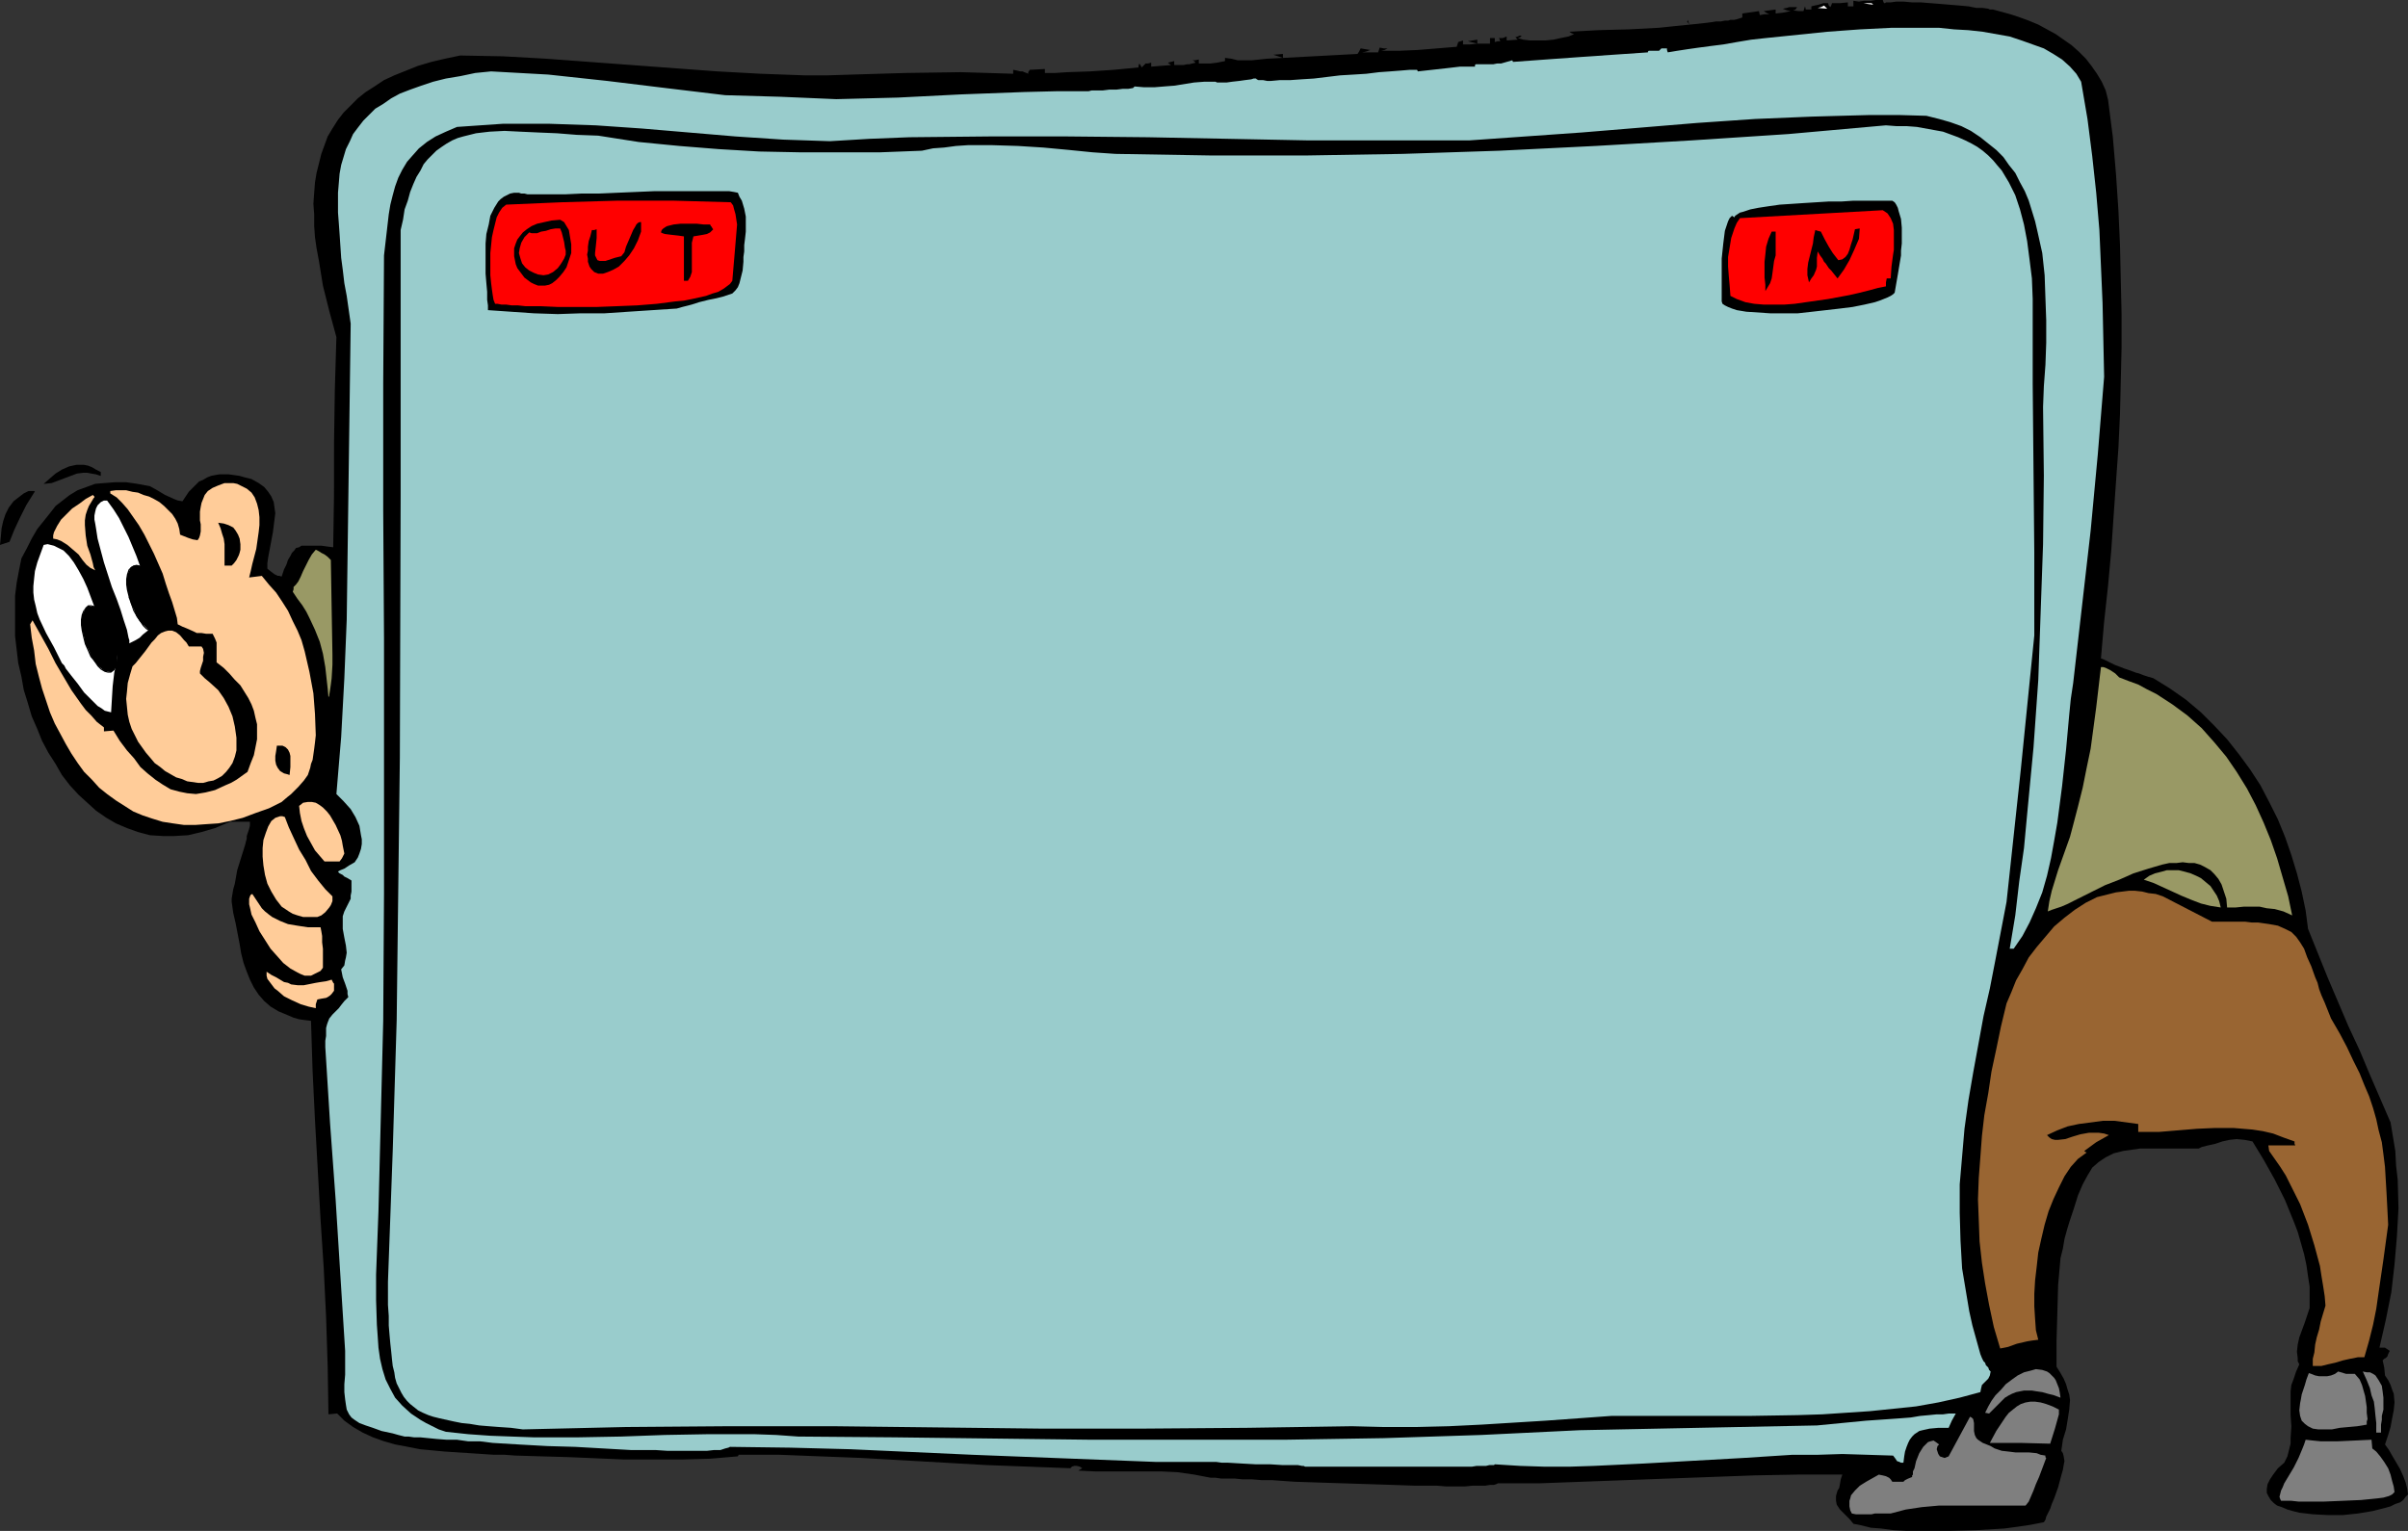 <?xml version="1.0" encoding="UTF-8" standalone="no"?>
<svg
   version="1.0"
   width="129.766mm"
   height="82.528mm"
   id="svg42"
   sodipodi:docname="In &amp; Out.wmf"
   xmlns:inkscape="http://www.inkscape.org/namespaces/inkscape"
   xmlns:sodipodi="http://sodipodi.sourceforge.net/DTD/sodipodi-0.dtd"
   xmlns="http://www.w3.org/2000/svg"
   xmlns:svg="http://www.w3.org/2000/svg">
  <rect width="100%" height="100%" fill="#333333" stroke="none"/>
  <sodipodi:namedview
     id="namedview42"
     pagecolor="#ffffff"
     bordercolor="#000000"
     borderopacity="0.25"
     inkscape:showpageshadow="2"
     inkscape:pageopacity="0.0"
     inkscape:pagecheckerboard="0"
     inkscape:deskcolor="#d1d1d1"
     inkscape:document-units="mm" />
  <defs
     id="defs1">
    <pattern
       id="WMFhbasepattern"
       patternUnits="userSpaceOnUse"
       width="6"
       height="6"
       x="0"
       y="0" />
  </defs>
  <path
     style="fill:#000000;fill-opacity:1;fill-rule:evenodd;stroke:none"
     d="m 490.455,304.483 -0.485,0.485 -0.485,0.646 -0.646,0.485 -0.97,0.323 -0.97,0.485 -1.131,0.323 -1.293,0.323 -1.293,0.323 -2.909,0.485 -3.07,0.323 h -3.07 l -3.07,-0.162 -2.747,-0.323 -1.293,-0.323 -1.131,-0.323 -1.131,-0.485 -0.97,-0.323 -0.646,-0.485 -0.646,-0.646 -0.485,-0.808 -0.323,-0.646 v -0.808 l 0.162,-0.97 0.485,-0.97 0.646,-0.97 0.97,-1.293 1.293,-1.131 0.646,-1.293 0.323,-1.293 0.323,-1.293 v -1.131 l 0.162,-2.424 -0.162,-2.263 v -2.263 -1.293 -1.293 l 0.162,-1.293 0.485,-1.293 0.485,-1.455 0.646,-1.455 -0.323,-0.646 v -0.646 l -0.162,-1.293 0.162,-1.455 0.323,-1.455 1.131,-3.071 0.485,-1.455 0.485,-1.455 v -2.263 -2.101 l -0.323,-2.101 -0.323,-2.263 -0.485,-2.263 -0.646,-2.263 -0.646,-2.263 -0.808,-2.101 -1.778,-4.364 -2.101,-4.202 -2.262,-4.04 -2.262,-3.717 -1.616,-0.323 -1.616,-0.162 -1.454,0.162 -1.454,0.323 -1.454,0.485 -1.454,0.323 -1.293,0.323 -0.646,0.323 h -0.646 -1.939 -1.778 -4.848 -1.454 -1.293 l -1.131,0.162 -1.131,0.162 -1.131,0.162 -1.939,0.485 -1.616,0.808 -1.454,0.97 -1.293,1.131 -0.97,1.616 -0.97,1.778 -0.485,1.131 -0.485,1.131 -0.808,2.586 -0.485,1.455 -0.485,1.455 -0.485,1.616 -0.485,1.778 -0.323,1.939 -0.485,1.939 -0.485,5.495 -0.162,5.818 -0.162,5.495 v 2.747 2.586 l 0.808,1.293 0.646,1.131 0.485,1.131 0.323,1.131 0.323,0.97 0.162,1.131 -0.162,1.939 -0.323,2.101 -0.323,1.939 -0.646,2.101 -0.323,2.263 0.323,0.485 0.162,0.646 0.162,0.97 -0.162,0.808 -0.162,0.97 -0.323,1.131 -0.646,2.424 -0.808,2.263 -0.485,1.131 -0.323,0.97 -0.485,0.97 -0.323,0.646 -0.162,0.646 -0.323,0.485 -1.616,0.323 -1.778,0.323 -2.262,0.323 -2.424,0.323 -2.747,0.162 -2.747,0.162 -5.818,0.162 h -5.818 -2.747 l -2.747,-0.162 -2.424,-0.323 -2.101,-0.162 -1.939,-0.485 -0.808,-0.162 -0.808,-0.162 -0.808,-0.97 -0.808,-0.808 -0.646,-0.646 -0.485,-0.485 -0.323,-0.485 -0.323,-0.485 -0.162,-0.808 v -0.485 -0.485 l 0.323,-1.131 0.323,-0.485 0.162,-0.808 0.162,-0.97 0.323,-0.97 h -8.888 l -8.888,0.162 -17.614,0.646 -17.453,0.646 -8.726,0.323 h -8.565 l -0.323,0.162 -0.485,0.162 h -0.808 l -0.97,0.162 h -1.131 -1.454 l -1.616,0.162 h -3.717 l -1.939,-0.162 h -2.101 -2.424 l -4.686,-0.162 -5.01,-0.162 -10.019,-0.323 -4.848,-0.162 -4.525,-0.323 h -2.101 l -1.939,-0.162 h -1.939 l -1.616,-0.162 h -1.454 -1.293 l -1.131,-0.162 h -0.97 l -3.394,-0.646 -3.394,-0.485 -3.394,-0.162 h -3.555 -3.394 -3.232 -3.232 l -3.394,-0.162 0.808,-0.485 -0.485,-0.323 -0.646,-0.162 h -0.485 l -0.485,0.162 -0.323,0.323 -8.565,-0.323 -8.565,-0.323 -16.968,-0.97 -8.565,-0.485 -8.403,-0.323 -8.242,-0.323 h -8.242 l -0.162,0.323 -5.656,0.485 -5.818,0.162 h -5.818 -5.818 l -11.312,-0.485 -5.656,-0.162 -5.333,-0.162 -2.101,-0.162 h -2.262 l -4.848,-0.323 -5.01,-0.323 -5.171,-0.485 -2.424,-0.485 -2.586,-0.485 -2.262,-0.646 -2.262,-0.808 -2.101,-0.97 -1.939,-1.131 -1.778,-1.293 -1.454,-1.455 -1.778,0.162 -0.162,-9.859 -0.323,-10.02 -0.485,-10.02 -0.646,-9.859 -1.131,-20.202 -0.485,-10.02 -0.323,-10.182 -1.293,-0.162 -1.131,-0.162 -1.131,-0.323 -1.131,-0.485 -1.939,-0.808 -1.616,-0.97 -1.293,-1.131 -1.131,-1.293 -0.97,-1.455 -0.808,-1.616 -0.646,-1.616 -0.646,-1.778 -0.485,-1.939 -0.323,-1.939 -0.808,-4.202 -0.485,-2.101 -0.162,-1.131 -0.162,-1.131 v -0.646 l 0.162,-0.97 0.162,-0.97 0.323,-1.131 0.485,-2.747 0.808,-2.586 0.808,-2.586 0.323,-1.293 v -0.485 l 0.162,-0.485 0.323,-0.97 0.162,-0.646 v -0.485 -0.323 h -4.04 l -3.07,1.293 -2.747,0.808 -2.747,0.646 -2.747,0.162 h -2.424 l -2.586,-0.162 -2.424,-0.646 -2.262,-0.808 -2.262,-0.97 -1.939,-1.131 -2.101,-1.455 -1.778,-1.616 -1.778,-1.616 -1.778,-1.939 -1.616,-2.101 -1.293,-2.263 -1.454,-2.263 -1.293,-2.424 -0.97,-2.424 -1.131,-2.586 -0.808,-2.747 -0.808,-2.586 -0.485,-2.747 -0.646,-2.747 -0.323,-2.747 -0.323,-2.747 v -2.747 -2.747 -2.747 l 0.323,-2.586 0.485,-2.586 0.485,-2.424 1.131,-2.101 0.97,-1.939 1.131,-1.939 1.293,-1.616 1.293,-1.616 1.131,-1.455 1.454,-1.131 1.454,-1.131 1.616,-0.97 1.778,-0.646 1.778,-0.646 1.939,-0.162 2.101,-0.162 h 2.262 l 2.262,0.323 2.586,0.485 1.454,0.808 1.616,0.97 1.778,0.808 0.808,0.323 0.97,0.162 0.646,-0.97 0.646,-0.97 0.808,-0.808 1.293,-1.293 0.808,-0.323 0.808,-0.485 0.808,-0.323 0.808,-0.162 0.97,-0.162 h 0.808 0.97 l 1.131,0.162 1.131,0.162 1.131,0.323 1.293,0.323 1.454,0.808 1.131,0.808 0.808,0.97 0.646,0.97 0.485,1.131 0.162,1.131 0.162,1.131 -0.162,1.293 -0.162,1.293 -0.162,1.293 -0.485,2.586 -0.485,2.586 -0.162,1.131 v 1.131 l 0.808,0.646 0.646,0.485 0.646,0.323 h 0.323 l 0.485,0.162 0.485,-1.455 0.485,-0.97 0.323,-0.97 0.485,-0.808 0.323,-0.646 0.485,-0.485 0.323,-0.485 0.646,-0.162 0.485,-0.323 h 0.646 1.454 0.97 0.97 l 1.131,0.162 1.293,0.162 0.162,-10.667 V 90.343 l 0.162,-10.828 0.323,-10.828 -1.454,-5.333 -1.293,-5.172 -0.808,-5.01 -0.485,-2.586 -0.323,-2.263 -0.162,-2.263 v -2.424 l -0.162,-2.101 0.162,-2.263 0.162,-2.101 0.323,-1.939 0.485,-1.939 0.485,-1.939 0.646,-1.778 0.646,-1.778 0.97,-1.616 1.131,-1.778 1.131,-1.455 1.454,-1.455 1.454,-1.455 1.616,-1.293 1.778,-1.131 1.939,-1.293 2.101,-0.97 2.424,-0.97 2.424,-0.97 2.747,-0.808 2.747,-0.646 3.07,-0.646 8.726,0.162 8.726,0.485 17.453,1.293 17.453,1.293 8.888,0.485 8.888,0.323 h 2.262 2.424 l 5.171,-0.162 5.333,-0.162 5.494,-0.162 11.15,-0.162 5.494,0.162 5.171,0.162 V 14.222 l 0.808,0.162 0.646,0.162 h 0.485 l 0.323,0.162 0.485,0.162 0.323,0.162 v -0.323 l 0.323,-0.485 3.07,-0.162 v 0.808 h 2.101 l 2.424,-0.162 4.686,-0.162 4.848,-0.323 5.01,-0.485 v -0.323 l 0.162,-0.485 0.323,0.485 0.162,0.323 0.485,-0.485 0.323,-0.323 h 0.485 l 0.646,-0.162 v 0.808 l 4.04,-0.323 -0.646,-0.485 0.646,-0.162 0.646,-0.162 v 0.808 h 1.131 0.808 l 0.646,-0.162 h 0.485 l 1.293,-0.323 -0.323,-0.323 -0.323,-0.162 h 0.485 l 0.808,-0.162 v 0.808 h 2.424 l 1.293,-0.162 1.616,-0.323 V 11.798 l 1.293,0.162 1.293,0.323 h 2.909 l 3.07,-0.323 3.232,-0.162 -1.939,-0.646 1.939,-0.162 v 0.808 l 15.19,-0.808 0.323,-0.485 0.323,-0.646 0.97,0.162 0.97,0.162 -0.808,0.323 -0.808,0.162 h 3.232 l 0.162,-0.485 0.162,-0.485 0.808,0.162 h 0.808 l -0.646,0.323 -0.646,0.162 h 3.717 l 3.717,-0.162 7.918,-0.646 0.162,-0.485 0.162,-0.485 0.485,-0.162 0.485,-0.162 v 0.808 h 1.454 l 1.454,-0.162 -1.939,-0.485 1.939,-0.323 v 0.808 h 2.586 V 7.758 h 0.97 v 0.808 l 0.646,-0.162 h 0.485 l -0.162,-0.323 V 7.919 l -0.162,-0.162 h 0.808 l 0.808,-0.323 V 8.242 l 2.262,-0.162 -0.485,-0.485 0.485,-0.162 0.323,-0.162 h 0.485 l -0.323,0.323 -0.485,0.162 1.131,0.323 1.293,0.162 h 1.454 1.778 l 1.616,-0.162 1.454,-0.323 1.616,-0.323 1.131,-0.485 -0.485,-0.162 -0.485,-0.323 5.979,-0.323 6.141,-0.162 6.141,-0.323 3.07,-0.323 3.232,-0.323 -0.323,-0.323 -0.323,-0.323 h 0.162 l 0.162,-0.323 V 4.364 4.525 l 0.323,0.485 1.616,-0.162 1.454,-0.162 1.293,-0.162 0.97,-0.162 h 0.97 l 0.808,-0.162 h 0.646 l 0.485,-0.162 h 0.808 l 0.646,-0.162 0.97,-0.323 V 2.747 l 3.394,-0.485 0.162,0.808 0.97,-0.162 h 0.97 l -0.646,-0.323 -0.485,-0.323 2.424,-0.323 v 0.808 l 1.454,-0.162 1.616,-0.323 -0.808,-0.162 -0.808,-0.323 0.808,-0.162 0.485,-0.162 h 1.616 l -0.323,0.485 -0.485,0.162 1.131,0.162 h 0.97 l 0.162,-0.485 0.162,-0.485 0.162,0.646 h 1.131 V 1.293 l 0.646,-0.162 0.808,-0.162 0.97,-0.323 h 0.97 l 0.162,0.485 0.323,0.323 0.162,-0.323 0.162,-0.485 h 1.616 L 376.366,0.485 v 0.808 h 1.131 V 0.162 l 1.131,0.162 0.97,-0.162 h 0.646 0.808 L 382.022,0 h 1.454 l 0.162,0.485 0.162,0.162 h 0.162 l 0.162,-0.162 h 0.485 0.485 l 1.131,-0.162 h 1.454 l 1.778,0.162 h 1.778 l 4.04,0.323 3.878,0.323 1.778,0.162 1.616,0.323 h 1.293 l 1.131,0.162 0.323,0.162 h 0.323 0.323 l 1.778,0.485 1.778,0.485 1.939,0.646 1.778,0.646 1.939,0.808 1.778,0.97 1.778,0.97 1.616,1.131 1.616,1.131 1.454,1.293 1.454,1.455 1.131,1.455 1.131,1.616 0.97,1.616 0.808,1.778 0.485,1.939 0.97,7.596 0.646,7.596 0.485,7.273 0.323,7.111 0.162,7.111 0.162,6.949 v 6.788 l -0.162,6.788 -0.162,6.788 -0.323,6.949 -0.485,6.788 -0.485,6.949 -0.485,7.111 -0.646,7.111 -0.808,7.434 -0.646,7.434 0.808,0.323 0.646,0.323 1.293,0.646 2.101,0.808 0.97,0.323 1.293,0.485 0.646,0.162 0.808,0.323 0.97,0.323 1.131,0.323 3.394,2.101 3.232,2.263 3.07,2.586 2.747,2.747 2.586,2.747 2.424,3.071 2.262,3.071 2.101,3.232 1.778,3.394 1.778,3.556 1.454,3.556 1.293,3.717 1.131,3.717 0.97,3.717 0.808,3.879 0.485,3.717 4.04,10.02 4.202,9.859 2.262,4.848 2.101,5.01 4.202,9.697 0.485,2.909 0.485,2.909 0.162,3.071 0.323,2.747 0.162,5.818 -0.323,5.818 -0.485,5.657 -0.646,5.657 -1.131,5.657 -1.293,5.657 h 0.485 0.646 l 0.485,0.323 0.485,0.323 -0.323,0.646 -0.162,0.485 -0.323,0.323 -0.323,0.162 -0.323,0.323 0.323,1.455 0.162,1.616 0.646,0.97 0.485,0.97 0.323,0.97 0.323,0.808 0.162,1.778 -0.162,1.616 -0.323,1.616 -0.323,1.778 -0.485,1.616 -0.646,1.939 0.808,1.131 0.646,1.131 1.616,2.747 0.646,1.455 0.485,1.293 0.323,1.293 z"
     id="path1" />
  <path
     style="fill:#7f7f7f;fill-opacity:1;fill-rule:evenodd;stroke:none"
     d="m 487.708,303.998 -0.162,0.162 -0.323,0.323 -0.646,0.323 -1.131,0.323 -1.293,0.162 -1.616,0.162 -1.616,0.162 -3.717,0.162 -3.878,0.162 h -5.171 l -1.454,-0.162 h -2.101 l -0.162,-0.323 -0.162,-0.485 0.162,-0.646 0.162,-0.646 0.323,-0.646 0.323,-0.808 0.97,-1.616 0.97,-1.616 0.97,-1.939 0.808,-1.939 0.323,-0.808 0.323,-0.97 1.454,0.162 1.616,0.162 h 3.394 l 3.555,-0.162 3.394,-0.162 0.162,1.778 0.808,0.646 0.808,0.97 0.808,1.131 0.808,1.293 0.485,1.293 0.323,1.293 0.323,1.131 z"
     id="path2" />
  <path
     style="fill:#996532;fill-opacity:1;fill-rule:evenodd;stroke:none"
     d="m 486.415,249.534 -0.485,3.556 -0.485,3.556 -0.97,6.626 -0.485,3.394 -0.646,3.232 -0.808,3.232 -0.97,3.394 h -1.293 l -1.616,0.323 -1.454,0.323 -1.616,0.485 -1.454,0.323 -1.293,0.323 h -0.97 -0.485 -0.323 v -1.455 l 0.323,-1.293 0.162,-1.616 0.323,-1.455 0.485,-1.616 0.323,-1.616 0.97,-3.232 -0.162,-1.939 -0.323,-2.101 -0.323,-1.939 -0.323,-2.101 -1.131,-4.202 -1.293,-4.202 -1.616,-4.202 -1.939,-3.879 -0.97,-1.939 -1.131,-1.778 -1.131,-1.616 -1.131,-1.616 -0.162,-1.131 h 5.494 l -0.162,-0.323 v -0.485 l -2.262,-0.808 -2.101,-0.808 -2.101,-0.485 -2.101,-0.323 -1.939,-0.162 -1.939,-0.162 h -3.717 l -3.717,0.162 -3.878,0.323 -3.878,0.323 h -2.101 -2.101 v -1.616 l -2.424,-0.323 -2.424,-0.323 h -2.424 l -2.424,0.323 -2.424,0.323 -2.262,0.485 -2.101,0.808 -2.101,0.97 0.485,0.485 0.485,0.323 0.646,0.162 h 0.646 l 1.454,-0.162 1.454,-0.485 1.616,-0.485 1.778,-0.323 h 0.97 0.97 l 1.131,0.162 0.97,0.323 -2.586,1.455 -2.424,1.778 0.162,0.162 0.323,0.162 -1.778,1.293 -1.454,1.616 -1.293,1.939 -1.131,2.263 -1.131,2.424 -0.97,2.424 -0.808,2.747 -0.646,2.747 -0.646,2.909 -0.323,2.909 -0.323,2.747 -0.162,2.747 v 2.586 l 0.162,2.586 0.162,2.263 0.485,1.939 -1.293,0.162 -0.97,0.162 -2.101,0.485 -1.778,0.646 -0.808,0.162 -0.808,0.162 -1.293,-4.364 -0.97,-4.525 -0.808,-4.364 -0.646,-4.202 -0.485,-4.364 -0.162,-4.364 -0.162,-4.202 0.162,-4.364 0.323,-4.202 0.323,-4.364 0.485,-4.202 0.808,-4.525 0.646,-4.364 0.97,-4.525 0.97,-4.687 1.131,-4.687 0.97,-2.263 0.97,-2.424 1.293,-2.263 1.293,-2.424 1.616,-2.101 1.778,-2.101 1.778,-2.101 2.101,-1.778 2.101,-1.616 2.262,-1.455 2.262,-1.131 2.586,-0.646 1.293,-0.323 2.586,-0.323 h 1.293 l 1.454,0.162 1.293,0.323 1.454,0.162 1.454,0.485 10.019,5.172 h 3.555 1.616 1.616 l 1.293,0.162 h 1.293 l 1.131,0.162 1.131,0.162 1.778,0.323 1.454,0.646 1.293,0.646 0.97,0.97 0.808,1.131 0.808,1.293 0.646,1.778 0.808,1.778 0.808,2.263 0.485,1.131 0.323,1.293 0.485,1.293 0.646,1.455 0.646,1.616 0.646,1.616 1.778,3.071 1.454,2.747 1.293,2.747 1.293,2.586 0.97,2.424 0.97,2.263 0.808,2.424 0.646,2.263 0.485,2.263 0.646,2.424 0.323,2.424 0.323,2.586 0.162,2.747 0.162,2.747 0.162,3.071 z"
     id="path3" />
  <path
     style="fill:#7f7f7f;fill-opacity:1;fill-rule:evenodd;stroke:none"
     d="m 485.446,287.19 -0.162,0.646 -0.162,0.646 v 0.808 l -0.162,0.97 v 0.646 0.97 h -0.97 v -1.939 l -0.162,-1.455 -0.162,-1.616 -0.162,-1.293 -0.485,-1.293 -0.323,-1.455 -0.646,-1.616 -0.808,-1.778 0.808,0.162 h 0.646 l 0.646,0.323 0.485,0.323 0.323,0.485 0.323,0.485 0.646,1.131 0.162,1.131 0.162,1.293 v 1.293 z"
     id="path4" />
  <path
     style="fill:#7f7f7f;fill-opacity:1;fill-rule:evenodd;stroke:none"
     d="m 482.214,289.13 -0.162,0.485 v 0.646 l -1.939,0.323 -1.778,0.162 -1.778,0.162 -1.616,0.323 h -1.454 -1.293 l -1.131,-0.162 -0.97,-0.485 -0.646,-0.485 -0.646,-0.646 -0.323,-0.97 -0.162,-1.131 0.162,-1.455 0.162,-0.808 0.162,-0.97 0.323,-0.97 0.323,-0.97 0.323,-1.131 0.485,-1.293 0.485,0.162 0.808,0.323 0.808,0.162 h 0.808 0.808 l 0.808,-0.162 0.808,-0.323 0.646,-0.485 1.616,0.485 h 0.808 0.97 l 0.97,1.131 0.485,1.131 0.323,1.131 0.323,1.131 0.323,2.263 v 1.131 z"
     id="path5" />
  <path
     style="fill:#999965;fill-opacity:1;fill-rule:evenodd;stroke:none"
     d="m 466.862,186.504 -1.778,-0.808 -1.778,-0.485 -1.616,-0.162 -1.454,-0.323 h -3.232 l -1.616,0.162 h -1.778 l -0.162,-1.778 -0.485,-1.455 -0.485,-1.455 -0.646,-1.131 -0.808,-0.97 -0.808,-0.808 -1.131,-0.646 -0.97,-0.485 -1.131,-0.323 h -1.131 l -1.293,-0.162 -1.293,0.162 h -1.454 l -1.454,0.323 -2.747,0.808 -3.07,0.97 -2.909,1.293 -2.909,1.131 -2.909,1.455 -2.586,1.293 -2.262,1.131 -1.131,0.485 -0.97,0.323 -0.97,0.323 -0.808,0.323 0.323,-2.101 0.485,-2.101 0.646,-2.101 0.646,-2.101 0.808,-2.263 0.808,-2.263 0.808,-2.263 0.646,-2.424 0.97,-3.717 0.97,-3.879 0.808,-4.04 0.808,-3.879 1.131,-8.404 0.97,-8.242 h 0.485 l 0.485,0.162 0.97,0.485 0.97,0.646 0.808,0.808 2.101,0.808 1.778,0.646 1.778,0.97 1.939,0.97 3.232,2.101 3.07,2.263 2.909,2.586 2.586,2.909 2.424,2.909 2.101,3.071 2.101,3.394 1.778,3.394 1.616,3.556 1.454,3.556 1.293,3.717 1.131,3.879 1.131,3.879 z"
     id="path6" />
  <path
     style="fill:#999965;fill-opacity:1;fill-rule:evenodd;stroke:none"
     d="m 452.318,184.888 -2.101,-0.323 -1.939,-0.485 -2.101,-0.808 -1.939,-0.808 -3.878,-1.778 -1.778,-0.808 -1.939,-0.646 1.131,-0.808 1.131,-0.485 1.293,-0.323 1.131,-0.323 h 1.293 1.131 l 1.293,0.323 1.131,0.323 1.131,0.485 0.97,0.485 0.97,0.808 0.97,0.808 0.646,0.97 0.646,0.97 0.485,1.131 z"
     id="path7" />
  <path
     style="fill:#99cccc;fill-opacity:1;fill-rule:evenodd;stroke:none"
     d="m 428.563,76.767 -0.646,7.919 -0.646,7.919 -1.454,15.515 -1.778,15.515 -1.778,15.515 -0.485,3.232 -0.323,3.232 -0.323,3.556 -0.323,3.556 -0.808,7.434 -0.97,7.434 -0.646,3.717 -0.646,3.556 -0.808,3.556 -0.97,3.394 -1.293,3.232 -1.293,2.909 -1.454,2.747 -1.778,2.586 h -0.485 -0.323 l 1.131,-6.788 0.808,-6.949 0.97,-6.788 0.646,-6.949 1.293,-13.576 0.97,-13.737 0.485,-13.899 0.485,-13.737 0.162,-13.899 -0.162,-14.061 0.162,-4.202 0.323,-4.364 0.162,-4.525 v -4.525 l -0.162,-4.525 -0.162,-4.687 -0.485,-4.525 -0.97,-4.364 -0.485,-2.101 -0.646,-2.101 -0.646,-2.101 -0.808,-1.939 -0.97,-1.778 -0.97,-1.939 -1.293,-1.616 -1.131,-1.616 -1.454,-1.455 -1.616,-1.293 -1.616,-1.293 -1.939,-1.293 -1.939,-0.97 -2.262,-0.808 -2.262,-0.646 -2.586,-0.646 -5.656,-0.162 h -5.818 l -5.979,0.162 -5.818,0.162 -11.635,0.485 -11.797,0.808 -23.432,1.939 -11.474,0.808 -11.474,0.808 H 282.961 266.478 l -16.322,-0.323 -16.322,-0.323 -16.322,-0.162 h -16.16 l -16.16,0.162 -8.08,0.323 -8.08,0.485 -9.534,-0.323 -9.696,-0.646 -9.534,-0.808 -9.534,-0.808 -9.373,-0.646 -9.534,-0.323 h -4.686 -4.686 l -4.686,0.323 -4.686,0.323 -2.262,0.97 -2.101,0.97 -1.778,1.131 -1.616,1.293 -1.293,1.455 -1.131,1.293 -0.97,1.616 -0.808,1.616 -0.646,1.778 -0.485,1.778 -0.485,1.939 -0.323,1.939 -0.485,4.202 -0.485,4.202 -0.162,26.02 v 26.02 l 0.162,26.02 v 12.929 13.091 25.858 l -0.162,26.02 -0.646,25.858 -0.323,12.929 -0.485,12.929 v 5.172 l 0.162,5.01 0.162,2.263 0.162,2.424 0.323,2.263 0.485,2.101 0.646,2.101 0.97,1.939 0.97,1.778 1.454,1.616 1.778,1.616 0.97,0.646 0.97,0.646 1.131,0.646 1.293,0.646 1.293,0.646 1.454,0.485 4.525,0.485 4.525,0.323 4.363,0.162 4.525,0.162 h 8.888 l 8.888,-0.162 8.888,-0.323 9.05,-0.162 h 9.05 l 4.525,0.162 4.525,0.323 19.715,0.162 39.754,0.485 h 19.877 19.877 l 20.038,-0.323 19.877,-0.646 10.019,-0.485 10.019,-0.485 48.318,-0.97 10.019,-0.97 4.686,-0.323 2.262,-0.162 2.101,-0.162 1.939,-0.323 1.778,-0.162 1.616,-0.162 h 1.293 l 1.131,-0.162 h 0.646 0.808 l -0.808,1.455 -0.646,1.455 h -2.101 l -1.778,0.162 -1.454,0.323 -0.646,0.162 -0.485,0.323 -0.485,0.323 -0.485,0.485 -0.485,0.646 -0.323,0.646 -0.323,0.808 -0.323,0.97 -0.162,0.97 -0.162,1.293 h -0.485 l -0.323,-0.162 -0.485,-0.162 -0.323,-0.485 -0.485,-0.646 -5.171,-0.162 -5.171,-0.162 -5.01,0.162 h -5.171 l -10.019,0.646 -20.2,1.131 -10.181,0.485 -5.01,0.162 h -5.01 l -5.01,-0.162 -5.171,-0.323 -0.162,0.162 h -0.323 -0.646 l -0.646,0.162 h -0.808 -1.131 l -0.97,0.162 h -1.293 -2.586 -3.07 -13.251 -3.07 -5.656 -1.131 -3.878 l -0.323,-0.162 h -0.323 l -0.808,-0.162 h -0.808 -1.131 -1.131 l -2.586,-0.162 h -2.909 l -2.909,-0.162 -2.747,-0.162 h -1.293 l -1.131,-0.162 h -12.282 l -12.443,-0.485 -24.886,-0.97 -24.886,-1.131 -12.282,-0.323 -12.282,-0.162 -0.323,0.162 -0.646,0.162 -0.97,0.323 h -1.293 l -1.454,0.162 h -1.778 -1.939 -2.101 -2.262 l -2.424,-0.162 h -2.424 -2.586 l -5.656,-0.323 -5.656,-0.323 -5.656,-0.162 -5.818,-0.323 -5.333,-0.323 -2.586,-0.323 h -2.424 l -2.262,-0.323 h -2.101 l -2.101,-0.162 -1.616,-0.162 -1.616,-0.162 h -1.293 l -1.131,-0.162 h -0.808 l -1.293,-0.323 -1.131,-0.323 -2.262,-0.485 -1.778,-0.646 -1.454,-0.485 -1.293,-0.485 -0.97,-0.646 -0.646,-0.485 -0.485,-0.646 -0.485,-0.97 -0.162,-0.97 -0.162,-1.131 -0.162,-1.455 v -1.616 l 0.162,-1.939 v -2.263 -2.586 l -0.97,-15.353 -0.97,-15.515 -1.131,-15.515 -0.97,-15.515 v -1.293 l 0.162,-0.97 v -0.808 -0.808 l 0.162,-0.646 0.162,-0.485 0.323,-0.808 0.646,-0.808 0.808,-0.808 0.485,-0.485 0.485,-0.646 0.646,-0.808 0.808,-0.808 -0.162,-0.646 v -0.646 l -0.485,-1.455 -0.485,-1.293 -0.162,-0.808 -0.162,-0.808 0.646,-0.808 0.162,-0.97 0.162,-0.646 0.162,-0.97 -0.162,-1.455 -0.323,-1.616 -0.323,-1.778 v -1.616 -0.97 l 0.323,-0.97 0.485,-0.97 0.485,-0.97 0.323,-0.646 v -0.646 l 0.162,-0.808 v -0.97 -1.293 l -0.808,-0.485 -0.646,-0.323 -0.323,-0.323 -0.323,-0.162 -0.323,-0.162 -0.323,-0.323 0.162,-0.162 0.323,-0.162 0.808,-0.323 0.97,-0.646 1.131,-0.646 0.646,-0.97 0.323,-0.808 0.323,-0.97 0.162,-0.97 v -0.97 l -0.162,-0.808 -0.162,-0.97 -0.162,-0.97 -0.808,-1.778 -0.97,-1.616 -1.454,-1.616 -1.454,-1.455 0.97,-11.636 0.646,-11.96 0.485,-11.96 0.162,-12.121 0.323,-24.081 0.323,-24.081 -0.808,-5.657 -0.485,-2.586 -0.323,-2.747 -0.323,-2.424 -0.162,-2.424 -0.162,-2.424 -0.162,-2.263 -0.162,-2.101 v -2.101 -1.939 l 0.162,-1.939 0.162,-1.939 0.323,-1.778 0.485,-1.616 0.485,-1.616 0.808,-1.616 0.646,-1.455 0.97,-1.293 1.131,-1.455 1.131,-1.131 1.293,-1.293 1.616,-0.97 1.616,-1.131 1.778,-0.97 2.101,-0.808 2.262,-0.808 2.424,-0.808 2.586,-0.646 2.909,-0.485 3.07,-0.646 3.232,-0.323 5.818,0.323 5.818,0.323 5.979,0.646 5.979,0.646 11.958,1.455 12.12,1.455 11.312,0.323 11.312,0.485 6.302,-0.162 6.302,-0.162 12.766,-0.646 12.928,-0.485 6.626,-0.162 h 6.464 l 0.646,-0.162 h 0.97 1.293 l 1.293,-0.162 h 1.454 l 1.293,-0.162 h 1.131 l 0.97,-0.162 0.323,-0.323 1.939,0.162 h 2.101 l 1.939,-0.162 2.101,-0.162 4.04,-0.646 2.101,-0.162 h 2.101 0.162 l 0.323,0.162 h 0.808 1.131 l 1.131,-0.162 1.454,-0.162 1.131,-0.162 1.293,-0.162 0.485,-0.162 h 0.485 l 0.162,0.162 0.323,0.162 h 0.485 0.485 l 0.808,0.162 h 0.808 l 1.778,-0.162 h 2.101 l 2.262,-0.162 2.586,-0.162 5.333,-0.646 2.747,-0.162 2.586,-0.162 2.586,-0.323 2.262,-0.162 2.101,-0.162 1.939,-0.162 h 0.808 0.646 l 0.162,0.323 2.909,-0.323 2.909,-0.323 2.747,-0.323 h 3.07 v -0.323 l 0.162,-0.162 h 3.555 l 0.808,-0.162 h 0.808 l 1.131,-0.323 1.131,-0.323 0.162,0.323 6.626,-0.485 6.787,-0.485 6.949,-0.485 7.11,-0.485 v -0.162 l 0.162,-0.162 h 2.101 l 0.162,-0.162 0.323,-0.323 h 0.485 0.646 v 0.323 l 0.162,0.485 1.939,-0.323 2.101,-0.323 2.262,-0.323 2.424,-0.323 2.586,-0.323 2.747,-0.485 2.909,-0.485 2.909,-0.323 6.302,-0.646 6.302,-0.646 6.626,-0.485 6.464,-0.323 h 6.464 3.232 l 3.07,0.323 2.909,0.162 2.909,0.323 2.747,0.485 2.747,0.485 2.424,0.808 2.262,0.808 2.262,0.808 1.939,1.131 1.778,1.131 1.616,1.455 1.293,1.455 0.97,1.616 1.293,7.596 0.97,7.596 0.808,7.434 0.646,7.596 0.323,7.434 0.323,7.434 0.162,7.596 z"
     id="path8" />
  <path
     style="fill:#7f7f7f;fill-opacity:1;fill-rule:evenodd;stroke:none"
     d="m 419.675,284.766 -1.293,-0.485 -1.293,-0.323 -1.131,-0.323 -1.131,-0.162 -0.97,-0.162 h -0.808 -0.808 l -0.808,0.162 -0.808,0.162 -0.808,0.323 -0.646,0.323 -0.808,0.485 -0.646,0.646 -0.808,0.808 -0.808,0.808 -0.97,0.97 -0.808,-0.162 0.646,-1.293 0.646,-1.131 0.808,-1.131 1.131,-1.131 0.97,-1.131 1.293,-0.97 1.131,-0.808 1.293,-0.646 1.293,-0.323 1.131,-0.323 1.293,0.162 0.97,0.323 0.485,0.323 0.485,0.485 0.485,0.485 0.323,0.485 0.323,0.808 0.323,0.808 0.162,0.808 z"
     id="path9" />
  <path
     style="fill:#7f7f7f;fill-opacity:1;fill-rule:evenodd;stroke:none"
     d="m 419.352,288.16 -0.808,2.909 -0.97,3.071 -6.141,-0.162 h -6.141 l 1.293,-2.424 1.293,-1.939 0.646,-0.97 0.646,-0.808 0.808,-0.646 0.808,-0.646 0.808,-0.485 0.97,-0.323 0.97,-0.162 h 0.97 l 1.131,0.162 1.131,0.323 1.293,0.485 1.293,0.646 z"
     id="path10" />
  <path
     style="fill:#7f7f7f;fill-opacity:1;fill-rule:evenodd;stroke:none"
     d="m 416.766,297.049 -0.97,2.586 -0.485,1.293 -0.646,1.455 -0.485,1.293 -0.485,1.131 -0.485,1.131 -0.646,0.808 h -3.394 -3.555 -7.11 -3.555 l -3.555,0.323 -3.232,0.485 -3.07,0.808 h -1.131 -1.131 -0.97 l -0.646,0.162 h -0.646 -0.646 -1.454 -0.485 l -0.808,-0.162 -0.323,-0.646 -0.162,-0.808 v -0.485 -0.646 l 0.162,-0.485 0.162,-0.646 0.808,-0.97 0.97,-0.97 1.293,-0.808 2.586,-1.455 0.808,0.162 0.646,0.162 0.646,0.323 0.323,0.323 0.323,0.485 h 0.646 0.485 0.646 0.485 l 0.323,-0.323 0.646,-0.323 0.808,-0.323 v -0.323 l 0.162,-0.162 v -0.646 l 0.323,-0.646 0.323,-1.455 0.646,-1.616 0.808,-1.293 0.485,-0.485 0.485,-0.485 0.485,-0.162 0.646,-0.162 0.485,0.323 0.646,0.485 -0.323,0.323 -0.162,0.646 0.162,0.485 0.162,0.485 0.323,0.485 0.485,0.162 0.485,0.162 0.808,-0.323 4.363,-8.081 0.323,0.162 0.323,0.323 0.162,0.808 v 1.616 l 0.162,0.808 0.323,0.646 0.323,0.323 0.485,0.323 0.485,0.323 0.808,0.323 0.808,0.323 0.808,0.485 1.454,0.485 1.454,0.162 1.293,0.162 h 1.293 1.454 l 1.616,0.162 0.808,0.323 0.97,0.162 v 0.323 z"
     id="path11" />
  <path
     style="fill:#99cccc;fill-opacity:1;fill-rule:evenodd;stroke:none"
     d="m 414.342,129.454 -2.747,27.313 -2.909,26.99 -2.262,11.798 -1.131,5.818 -1.293,5.657 -2.101,11.475 -0.97,5.657 -0.808,5.818 -0.485,5.657 -0.485,5.657 v 5.818 l 0.162,5.657 0.323,5.657 0.485,2.909 0.485,2.909 0.485,2.909 0.646,2.909 0.808,2.909 0.808,2.909 0.323,0.808 0.323,0.646 0.323,0.323 0.162,0.485 0.485,0.485 0.162,0.485 0.323,0.323 -0.162,0.808 -0.323,0.646 -0.323,0.323 -0.323,0.323 -0.323,0.323 -0.323,0.323 -0.162,0.646 -0.162,0.808 -4.202,1.131 -4.363,0.97 -4.525,0.808 -4.686,0.485 -4.686,0.485 -4.848,0.323 -4.848,0.323 -5.01,0.162 -9.858,0.162 h -9.696 -4.848 -9.211 -4.363 l -13.413,0.97 -13.09,0.808 -6.626,0.323 -6.626,0.162 h -6.626 l -6.464,-0.162 -21.17,0.323 -21.17,0.162 h -21.17 l -42.178,-0.485 h -21.17 l -21.008,0.162 -21.008,0.485 -2.424,-0.323 -2.424,-0.162 -2.101,-0.162 -1.939,-0.162 -1.939,-0.323 -1.616,-0.162 -1.616,-0.323 -1.454,-0.323 -1.454,-0.323 -1.293,-0.323 -0.97,-0.323 -1.131,-0.485 -0.97,-0.485 -0.808,-0.646 -0.808,-0.646 -0.646,-0.646 -0.646,-0.808 -0.485,-0.808 -0.485,-0.97 -0.485,-0.97 -0.323,-1.131 -0.162,-1.131 -0.323,-1.293 -0.162,-1.455 -0.162,-1.616 -0.162,-1.455 -0.162,-1.778 -0.162,-1.939 v -1.939 l -0.162,-2.263 v -2.263 -2.424 l 0.97,-26.667 0.808,-26.667 0.323,-26.828 0.323,-26.667 0.162,-53.656 V 73.858 46.868 l 0.485,-2.101 0.323,-2.101 0.646,-1.778 0.485,-1.778 0.646,-1.616 0.646,-1.455 0.808,-1.293 0.646,-1.293 0.808,-0.97 0.97,-0.97 0.808,-0.808 1.131,-0.808 0.97,-0.646 1.131,-0.646 1.131,-0.485 1.131,-0.323 2.586,-0.646 2.747,-0.323 3.07,-0.162 3.232,0.162 3.555,0.162 3.878,0.162 4.04,0.323 4.363,0.162 8.242,1.293 8.242,0.808 8.08,0.646 8.242,0.485 8.08,0.162 h 8.242 8.403 l 8.403,-0.323 2.262,-0.485 2.262,-0.162 2.424,-0.323 2.424,-0.162 h 5.01 l 5.171,0.162 5.171,0.323 5.171,0.485 4.848,0.485 4.686,0.323 19.392,0.323 h 19.554 l 19.554,-0.323 19.715,-0.646 19.554,-0.97 19.554,-1.131 19.715,-1.293 19.877,-1.778 2.101,0.162 h 2.101 l 2.101,0.162 1.778,0.323 1.778,0.323 1.778,0.323 3.07,1.131 1.454,0.646 1.293,0.646 1.131,0.646 1.131,0.808 1.131,0.97 0.97,0.97 0.808,0.97 0.97,1.131 1.454,2.424 1.293,2.586 0.97,2.909 0.808,3.071 0.646,3.394 0.485,3.717 0.485,3.879 0.162,4.202 v 17.293 l 0.162,17.293 0.162,16.97 v 8.566 z"
     id="path12" />
  <path
     style="fill:#000000;fill-opacity:1;fill-rule:evenodd;stroke:none"
     d="m 387.193,52.04 -0.646,3.879 -0.646,3.717 -0.323,0.323 -0.485,0.323 -0.646,0.323 -0.808,0.323 -0.808,0.323 -0.97,0.323 -2.101,0.485 -2.424,0.485 -2.586,0.323 -5.656,0.646 -2.909,0.323 h -2.909 -2.747 l -2.424,-0.162 -2.424,-0.162 -0.97,-0.162 -0.97,-0.162 -0.97,-0.323 -0.808,-0.323 -0.646,-0.323 -0.485,-0.323 -0.162,-0.485 V 60.606 59.474 58.343 57.05 55.596 52.687 l 0.323,-3.071 0.162,-1.293 0.162,-1.293 0.323,-0.97 0.323,-0.97 0.323,-0.646 0.485,-0.485 0.485,0.323 0.162,-0.323 0.485,-0.323 0.485,-0.323 0.646,-0.162 1.454,-0.485 1.616,-0.323 2.101,-0.323 2.262,-0.323 2.424,-0.162 2.424,-0.162 5.171,-0.323 h 2.586 l 2.424,-0.162 h 2.262 4.04 1.616 l 0.485,0.323 0.323,0.485 0.323,0.646 0.162,0.646 0.485,1.616 0.162,1.778 v 3.232 l -0.162,1.455 z"
     id="path13" />
  <path
     style="fill:#ff0000;fill-opacity:1;fill-rule:evenodd;stroke:none"
     d="m 385.577,51.879 -0.323,2.424 -0.162,2.424 h -0.808 l -0.162,0.808 v 0.808 l -1.616,0.323 -1.778,0.485 -1.939,0.485 -2.101,0.485 -4.363,0.808 -4.525,0.646 -2.262,0.323 -2.101,0.162 h -2.262 -1.939 l -1.939,-0.162 -1.778,-0.323 -1.778,-0.646 -1.293,-0.646 -0.162,-2.101 -0.162,-1.778 -0.162,-2.101 v -1.939 l 0.323,-1.939 0.323,-1.939 0.646,-1.939 0.485,-1.131 0.646,-0.97 29.088,-1.616 0.485,0.323 0.485,0.323 0.323,0.485 0.323,0.485 0.485,1.131 0.162,1.293 v 1.455 1.293 1.293 z"
     id="path14" />
  <path
     style="fill:#ffffff;fill-opacity:1;fill-rule:evenodd;stroke:none"
     d="m 381.537,0.97 -1.131,-0.162 -0.808,-0.162 h 0.808 0.808 l 0.162,0.162 z"
     id="path15" />
  <path
     style="fill:#000000;fill-opacity:1;fill-rule:evenodd;stroke:none"
     d="m 378.628,48.646 -0.97,2.263 -0.97,2.101 -1.131,1.939 -1.293,1.778 -1.293,-1.616 -0.485,-0.485 -0.646,-0.97 -0.323,-0.323 -0.323,-0.646 -0.485,-0.646 -0.485,-0.808 -0.162,1.293 v 0.97 0.808 l -0.162,0.646 -0.485,1.131 -0.485,0.646 -0.485,0.808 -0.323,-1.455 v -1.293 l 0.162,-1.293 0.323,-1.293 0.323,-1.293 0.323,-1.293 0.162,-1.293 0.323,-1.455 0.485,0.162 0.646,0.162 0.808,1.616 0.808,1.455 0.808,1.293 1.131,1.455 0.808,-0.162 0.646,-0.485 0.485,-0.646 0.323,-0.808 0.323,-1.131 0.323,-0.97 0.485,-2.101 0.97,-0.162 z"
     id="path16" />
  <path
     style="fill:#ffffff;fill-opacity:1;fill-rule:evenodd;stroke:none"
     d="m 372.164,1.778 -1.939,-0.162 0.646,-0.162 0.646,-0.323 0.323,0.323 z"
     id="path17" />
  <path
     style="fill:#000000;fill-opacity:1;fill-rule:evenodd;stroke:none"
     d="m 361.66,50.747 v 1.293 l -0.323,1.131 -0.323,2.424 -0.162,1.131 -0.323,0.97 -0.485,0.808 -0.485,0.808 v -1.293 l -0.162,-1.455 V 53.333 l 0.162,-1.455 0.162,-1.616 0.485,-1.616 0.646,-1.455 h 0.323 0.485 v 1.778 z"
     id="path18" />
  <path
     style="fill:#000000;fill-opacity:1;fill-rule:evenodd;stroke:none"
     d="m 151.904,45.576 v 1.616 l -0.162,1.455 -0.162,1.293 v 1.293 l -0.162,1.131 v 0.97 l -0.162,1.778 -0.323,1.293 -0.323,1.293 -0.323,0.808 -0.485,0.646 -0.646,0.646 -0.97,0.323 -0.97,0.323 -1.293,0.323 -1.616,0.323 -1.939,0.485 -0.97,0.323 -1.131,0.323 -1.293,0.323 -1.131,0.323 -9.858,0.646 -4.848,0.323 h -4.848 l -4.686,0.162 -4.848,-0.162 -4.686,-0.323 -4.686,-0.323 v -0.97 l -0.162,-1.131 v -1.616 l -0.162,-1.778 -0.162,-1.939 v -1.939 -4.202 l 0.162,-1.939 0.485,-1.939 0.323,-1.778 0.808,-1.616 0.808,-1.293 0.485,-0.485 0.646,-0.485 0.646,-0.323 0.646,-0.323 0.808,-0.162 h 0.808 0.162 l 0.485,0.162 h 0.646 l 0.646,0.162 h 0.97 5.171 1.454 l 3.394,-0.162 h 3.555 l 3.717,-0.162 7.595,-0.323 h 3.717 3.555 5.818 1.131 0.97 l 0.97,0.162 0.808,0.162 0.323,0.808 0.485,0.808 0.485,1.616 0.323,1.616 z"
     id="path19" />
  <path
     style="fill:#ff0000;fill-opacity:1;fill-rule:evenodd;stroke:none"
     d="m 150.126,45.737 -0.485,5.818 -0.485,5.657 -0.485,0.646 -0.646,0.485 -0.646,0.485 -1.131,0.646 -1.131,0.323 -1.293,0.485 -1.454,0.323 -1.454,0.323 -1.616,0.323 -1.778,0.162 -3.717,0.485 -4.04,0.323 -4.04,0.162 -4.202,0.162 h -3.878 -4.04 l -3.555,-0.162 h -1.616 -1.454 l -1.454,-0.162 h -1.293 l -1.131,-0.162 h -0.97 l -0.808,-0.162 h -0.485 l -0.323,-0.808 -0.162,-0.97 -0.162,-1.131 -0.162,-1.293 -0.162,-1.616 v -1.455 -3.071 l 0.323,-3.232 0.323,-1.455 0.323,-1.293 0.323,-1.293 0.485,-0.97 0.646,-0.97 0.808,-0.646 11.312,-0.485 11.312,-0.323 h 5.656 5.818 l 5.818,0.162 5.818,0.162 0.485,0.646 0.162,0.646 0.323,1.131 z"
     id="path20" />
  <path
     style="fill:#000000;fill-opacity:1;fill-rule:evenodd;stroke:none"
     d="m 145.117,46.868 -0.485,0.485 -0.646,0.323 -0.808,0.162 -0.97,0.162 -0.97,0.162 -0.323,1.293 v 1.293 2.424 1.131 1.131 l -0.323,0.97 -0.485,0.808 h -0.808 V 54.303 52.04 51.232 49.293 48.161 l -1.131,-0.162 -1.454,-0.162 -1.293,-0.162 -0.485,-0.162 -0.323,-0.162 0.162,-0.485 0.323,-0.323 0.485,-0.323 0.323,-0.162 1.293,-0.323 1.454,-0.162 h 3.232 l 1.454,0.162 h 1.293 l 0.162,0.323 0.162,0.162 0.162,0.323 0.162,0.162 z"
     id="path21" />
  <path
     style="fill:#000000;fill-opacity:1;fill-rule:evenodd;stroke:none"
     d="m 130.573,47.192 -0.646,1.778 -0.808,1.616 -0.97,1.455 -0.97,1.131 -1.131,1.131 -1.131,0.646 -1.131,0.485 -0.97,0.323 h -0.97 l -0.808,-0.323 -0.646,-0.646 -0.323,-0.485 -0.162,-0.485 -0.162,-0.485 v -0.646 l -0.162,-0.808 0.162,-0.808 v -0.808 l 0.162,-1.131 0.323,-0.97 0.323,-1.293 h 0.485 l 0.485,-0.162 V 48.485 l -0.162,1.616 -0.162,1.455 v 0.485 l 0.162,0.323 0.162,0.323 0.162,0.323 0.485,0.162 h 0.485 0.646 l 0.97,-0.323 0.97,-0.323 1.293,-0.323 0.646,-0.808 0.323,-1.131 0.97,-2.263 0.485,-1.131 0.485,-0.808 0.162,-0.323 0.323,-0.323 0.323,-0.162 h 0.323 z"
     id="path22" />
  <path
     style="fill:#000000;fill-opacity:1;fill-rule:evenodd;stroke:none"
     d="m 116.352,51.555 -0.485,1.455 -0.485,1.455 -0.646,0.97 -0.808,0.97 -0.646,0.646 -0.808,0.646 -0.646,0.323 -0.808,0.162 h -0.808 -0.646 l -0.808,-0.323 -0.646,-0.323 -0.646,-0.485 -0.646,-0.485 -0.97,-1.293 -0.485,-0.646 -0.323,-0.808 -0.162,-0.808 -0.162,-0.808 V 51.394 50.586 l 0.323,-0.97 0.323,-0.808 0.485,-0.646 0.646,-0.808 0.808,-0.646 0.97,-0.646 1.131,-0.485 1.454,-0.323 1.454,-0.323 1.778,-0.162 0.808,0.485 0.485,0.808 0.485,0.808 0.162,0.97 0.323,1.939 v 0.97 z"
     id="path23" />
  <path
     style="fill:#ff0000;fill-opacity:1;fill-rule:evenodd;stroke:none"
     d="m 115.221,51.879 -0.323,0.808 -0.485,0.808 -0.323,0.485 -0.485,0.646 -0.97,0.808 -0.97,0.485 -0.97,0.162 -1.131,-0.162 -0.808,-0.323 -0.97,-0.485 -0.808,-0.646 -0.646,-0.808 -0.323,-0.97 -0.323,-1.131 0.162,-0.97 0.323,-1.131 0.646,-1.131 0.485,-0.485 0.485,-0.485 0.485,0.162 h 0.485 0.646 l 0.808,-0.323 0.97,-0.162 0.97,-0.323 0.97,-0.162 h 0.97 l 0.323,0.808 0.162,0.646 0.323,1.293 0.162,1.131 0.162,0.646 z"
     id="path24" />
  <path
     style="fill:#ffcc99;fill-opacity:1;fill-rule:evenodd;stroke:none"
     d="m 70.134,173.898 -0.485,0.97 -0.485,0.646 h -3.07 l -0.97,-1.131 -0.97,-1.131 -0.808,-1.455 -0.808,-1.455 -0.646,-1.616 -0.485,-1.455 -0.323,-1.616 -0.162,-1.455 0.808,-0.646 0.97,-0.162 h 0.808 l 0.808,0.162 0.808,0.485 0.646,0.485 0.808,0.808 0.646,0.808 1.131,1.939 0.97,2.101 0.323,1.131 0.162,0.97 0.162,0.808 z"
     id="path25" />
  <path
     style="fill:#ffcc99;fill-opacity:1;fill-rule:evenodd;stroke:none"
     d="m 68.034,201.858 -0.485,0.646 -0.323,0.323 -0.485,0.323 -0.323,0.162 -0.97,0.162 -0.808,0.162 -0.323,0.97 v 0.808 l -1.454,-0.323 -1.616,-0.485 -1.778,-0.808 -1.616,-0.808 -1.293,-1.131 -0.646,-0.485 -0.485,-0.646 -0.485,-0.646 -0.485,-0.646 -0.162,-0.646 v -0.808 l 0.97,0.646 0.97,0.485 0.808,0.485 0.808,0.485 0.808,0.162 0.646,0.323 1.293,0.162 h 1.293 l 1.616,-0.323 0.808,-0.162 0.97,-0.162 1.131,-0.162 1.131,-0.323 0.162,0.323 0.162,0.323 0.162,0.162 z"
     id="path26" />
  <path
     style="fill:#ffcc99;fill-opacity:1;fill-rule:evenodd;stroke:none"
     d="m 67.71,183.595 -0.323,0.808 -0.323,0.485 -0.808,0.97 -0.808,0.646 -0.808,0.323 H 63.67 62.862 61.731 l -1.131,-0.323 -0.97,-0.323 -0.808,-0.485 -1.454,-0.97 -1.131,-1.455 -0.97,-1.616 -0.808,-1.616 -0.485,-1.778 -0.323,-1.939 -0.162,-1.778 v -1.778 l 0.162,-1.616 0.485,-1.455 0.485,-1.293 0.646,-1.131 0.808,-0.646 0.485,-0.162 0.485,-0.162 h 0.485 l 0.485,0.162 0.808,2.101 0.97,2.101 1.131,2.424 1.293,2.101 1.131,2.263 1.454,1.939 1.454,1.778 0.808,0.808 0.646,0.646 z"
     id="path27" />
  <path
     style="fill:#999965;fill-opacity:1;fill-rule:evenodd;stroke:none"
     d="m 67.71,133.333 v 0.808 1.293 l -0.162,2.747 -0.162,1.293 -0.162,1.131 -0.162,0.97 v 0.162 l -0.162,0.323 -0.162,-1.778 -0.162,-1.455 -0.323,-2.909 -0.485,-2.747 -0.646,-2.424 -0.97,-2.424 -1.131,-2.424 -0.646,-1.293 -0.808,-1.293 -0.97,-1.293 -0.97,-1.455 0.162,-0.485 v -0.485 l 0.485,-0.485 0.485,-0.646 0.485,-0.97 0.485,-1.131 1.131,-2.263 0.646,-1.131 0.808,-0.97 0.646,0.323 0.485,0.323 0.646,0.323 0.646,0.485 0.323,0.323 0.323,0.323 0.162,9.697 z"
     id="path28" />
  <path
     style="fill:#ffcc99;fill-opacity:1;fill-rule:evenodd;stroke:none"
     d="m 65.771,197.171 -0.485,0.646 -0.646,0.323 -0.646,0.323 -0.646,0.323 H 62.701 62.054 l -0.808,-0.323 -0.646,-0.323 -1.454,-0.808 -1.454,-1.131 -1.293,-1.455 -1.293,-1.455 -1.131,-1.778 -1.131,-1.778 -0.808,-1.778 -0.808,-1.616 -0.323,-1.455 -0.162,-0.646 v -0.646 -0.485 l 0.162,-0.485 0.162,-0.323 0.323,-0.162 0.646,0.97 0.646,0.97 0.646,0.97 0.646,0.646 0.808,0.646 0.646,0.485 1.616,0.808 1.616,0.646 1.939,0.323 2.101,0.323 h 1.293 1.293 l 0.162,0.808 0.162,0.97 v 1.293 l 0.162,1.293 v 1.131 1.293 z"
     id="path29" />
  <path
     style="fill:#ffcc99;fill-opacity:1;fill-rule:evenodd;stroke:none"
     d="m 64.317,149.817 -0.162,1.455 -0.162,1.293 -0.162,1.131 -0.162,1.131 -0.323,0.808 -0.162,0.808 -0.485,1.455 -0.808,1.131 -1.131,1.293 -0.646,0.646 -0.808,0.808 -0.808,0.646 -1.131,0.97 -2.586,1.293 -2.747,0.97 -2.586,0.97 -2.586,0.646 -2.424,0.485 -2.424,0.162 -2.262,0.162 h -2.262 l -2.262,-0.323 -2.101,-0.323 -2.101,-0.646 -1.939,-0.646 -1.939,-0.808 -1.778,-1.131 -1.778,-1.131 -1.778,-1.293 -1.616,-1.293 -1.454,-1.616 -1.616,-1.616 -1.293,-1.778 -1.293,-1.939 -1.131,-1.939 -1.131,-2.101 -1.131,-2.101 -0.97,-2.263 -0.808,-2.424 -0.808,-2.424 -0.646,-2.424 -0.646,-2.586 -0.323,-2.747 -0.485,-2.586 -0.323,-2.747 0.485,-0.808 1.616,2.909 1.616,2.909 1.454,2.909 1.616,2.747 1.616,2.747 1.939,2.747 0.97,1.293 1.131,1.131 1.131,1.293 1.454,1.131 v 0.808 l 1.939,-0.162 1.293,2.101 1.454,1.939 1.454,1.616 1.293,1.778 1.454,1.293 1.616,1.293 1.454,0.97 1.616,0.97 1.778,0.485 1.616,0.323 1.778,0.162 1.939,-0.323 1.939,-0.485 2.101,-0.97 1.131,-0.485 1.131,-0.646 1.131,-0.808 1.131,-0.808 0.646,-1.778 0.646,-1.616 0.323,-1.616 0.323,-1.616 v -1.455 -1.616 l -0.323,-1.293 -0.323,-1.455 -0.485,-1.293 -0.646,-1.293 -0.808,-1.293 -0.808,-1.293 -1.131,-1.131 -1.131,-1.293 -1.131,-1.131 -1.454,-1.131 v -1.293 -0.646 -1.455 -0.646 l -0.323,-0.808 -0.485,-0.97 h -1.293 l -0.97,-0.162 h -0.97 l -0.646,-0.323 -1.454,-0.646 -0.808,-0.323 -0.97,-0.485 -0.162,-1.293 -0.485,-1.616 -0.485,-1.616 -0.646,-1.778 -0.646,-1.939 -0.646,-2.101 -1.778,-4.04 -1.939,-3.879 -1.131,-1.939 -1.131,-1.616 -1.131,-1.616 -1.131,-1.293 -1.131,-1.131 -1.293,-0.808 v -0.485 l 1.131,-0.162 h 0.97 1.131 l 1.293,0.323 1.131,0.162 1.131,0.485 1.131,0.323 0.97,0.485 1.131,0.646 0.97,0.808 0.808,0.808 0.808,0.808 0.646,0.97 0.485,0.97 0.323,1.131 0.162,1.131 0.808,0.323 0.808,0.323 0.97,0.323 0.97,0.162 0.323,-0.485 0.162,-0.485 0.162,-0.808 v -1.455 l -0.162,-0.808 v -1.778 l 0.162,-0.97 0.162,-0.808 0.323,-0.808 0.323,-0.808 0.646,-0.808 0.97,-0.646 1.131,-0.485 1.293,-0.485 h 0.97 0.808 l 0.808,0.162 0.646,0.323 1.293,0.646 0.97,0.808 0.646,0.97 0.485,1.293 0.323,1.293 0.162,1.455 v 1.616 l -0.162,1.455 -0.485,3.394 -0.808,3.071 -0.323,1.455 -0.323,1.293 2.586,-0.323 1.454,1.778 1.454,1.616 1.293,1.939 1.131,1.778 0.97,2.101 0.97,1.939 0.808,1.939 0.646,2.263 0.485,2.101 0.485,2.101 0.808,4.364 0.323,4.202 z"
     id="path30" />
  <path
     style="fill:#000000;fill-opacity:1;fill-rule:evenodd;stroke:none"
     d="m 59.146,156.282 -0.162,1.616 -0.485,-0.162 -0.646,-0.162 -0.808,-0.485 -0.485,-0.646 -0.323,-0.646 -0.162,-0.808 v -0.97 l 0.162,-0.97 0.162,-1.131 h 0.646 0.485 l 0.646,0.323 0.485,0.485 0.323,0.646 0.162,0.646 z"
     id="path31" />
  <path
     style="fill:#000000;fill-opacity:1;fill-rule:evenodd;stroke:none"
     d="m 48.965,111.999 -0.162,0.646 -0.162,0.485 -0.485,0.97 -0.485,0.646 -0.485,0.485 h -1.454 v -2.101 -2.263 l -0.162,-1.131 -0.323,-0.97 -0.323,-1.131 -0.485,-1.131 1.131,0.162 0.97,0.323 0.97,0.485 0.485,0.646 0.485,0.808 0.323,0.808 0.162,1.131 z"
     id="path32" />
  <path
     style="fill:#ffcc99;fill-opacity:1;fill-rule:evenodd;stroke:none"
     d="m 48.157,152.888 -0.323,1.293 -0.485,1.293 -0.646,0.97 -0.646,0.808 -0.808,0.808 -0.808,0.485 -0.97,0.485 -0.97,0.162 -1.131,0.323 h -0.97 l -1.131,-0.162 -1.131,-0.162 -1.131,-0.485 -1.131,-0.323 -1.131,-0.646 -1.131,-0.646 -0.97,-0.808 -1.131,-0.808 -0.808,-0.97 -0.97,-1.131 -0.808,-1.131 -0.808,-1.131 -0.646,-1.293 -0.646,-1.293 -0.485,-1.455 -0.323,-1.455 -0.162,-1.616 -0.162,-1.616 0.162,-1.455 0.162,-1.778 0.485,-1.778 0.485,-1.616 0.646,-0.646 0.646,-0.808 1.293,-1.616 1.293,-1.778 0.646,-0.646 0.646,-0.808 0.646,-0.485 0.808,-0.323 0.646,-0.162 h 0.808 l 0.808,0.323 0.808,0.646 0.808,0.97 0.485,0.485 0.485,0.808 h 2.586 l 0.323,0.485 0.162,0.808 -0.162,0.808 v 0.808 l -0.485,1.455 -0.162,0.646 v 0.485 l 0.97,0.97 0.97,0.808 1.778,1.616 1.131,1.616 0.97,1.778 0.808,1.939 0.485,2.101 0.323,2.263 z"
     id="path33" />
  <path
     style="fill:#ffffff;fill-opacity:1;fill-rule:evenodd;stroke:none"
     d="m 32.643,126.868 -0.97,0.485 -0.97,0.646 -1.616,1.293 -0.646,0.646 -0.808,0.485 -0.646,0.323 -0.646,0.323 v -0.646 l -0.162,-0.485 -0.162,-0.808 -0.162,-0.808 -0.646,-1.939 -0.646,-2.101 -0.808,-2.263 -0.97,-2.424 -1.616,-5.01 -0.646,-2.424 -0.646,-2.424 -0.323,-2.101 -0.162,-0.97 -0.162,-0.808 v -0.808 l 0.162,-0.808 0.162,-0.646 0.323,-0.646 0.323,-0.323 0.323,-0.323 0.646,-0.323 h 0.646 l 1.293,1.778 1.131,1.778 0.97,1.939 0.97,1.939 1.616,3.879 1.454,4.04 h -0.323 l -0.485,0.162 0.162,1.131 0.162,0.97 v 0.97 l 0.323,0.646 0.162,0.646 0.162,0.485 0.646,0.808 0.646,0.646 0.646,0.646 0.808,0.97 0.323,0.485 0.485,0.808 h -0.162 z"
     id="path34" />
  <path
     style="fill:#ffffff;fill-opacity:1;fill-rule:evenodd;stroke:none"
     d="m 23.917,134.141 -0.323,1.455 -0.323,1.455 -0.323,2.747 -0.323,5.333 -0.646,-0.162 -0.646,-0.162 -0.646,-0.485 -0.808,-0.485 -1.293,-1.293 -1.454,-1.455 -1.293,-1.778 -1.293,-1.616 -1.131,-1.455 -0.323,-0.646 -0.485,-0.485 -0.808,-1.616 -0.808,-1.616 -1.616,-2.909 -1.293,-2.747 -0.485,-1.293 -0.323,-1.455 -0.323,-1.293 -0.162,-1.455 v -1.293 l 0.162,-1.616 0.162,-1.455 0.485,-1.778 0.646,-1.778 0.646,-1.778 0.808,-0.162 0.646,0.162 0.646,0.162 0.646,0.323 1.293,0.646 1.131,1.131 0.97,1.293 0.97,1.616 0.97,1.778 0.808,1.778 1.454,3.879 0.646,1.939 0.646,1.778 0.485,1.616 0.646,1.455 0.485,1.131 0.485,0.97 0.485,0.485 0.323,0.162 0.162,0.162 0.162,0.162 0.162,0.323 z"
     id="path35" />
  <path
     style="fill:#000000;fill-opacity:1;fill-rule:evenodd;stroke:none"
     d="M 20.523,96.969 19.554,96.646 18.584,96.484 17.776,96.323 h -0.808 l -1.293,0.162 -1.293,0.485 -1.293,0.485 -1.293,0.485 -1.293,0.485 -1.616,0.162 1.293,-1.131 1.131,-0.97 1.293,-0.808 1.454,-0.646 1.454,-0.323 h 0.808 0.808 l 0.808,0.162 0.808,0.323 0.808,0.485 0.97,0.485 z"
     id="path36" />
  <path
     style="fill:#ffcc99;fill-opacity:1;fill-rule:evenodd;stroke:none"
     d="m 19.392,116.201 -0.97,-0.485 -0.808,-0.646 -0.808,-0.97 -0.808,-1.131 -1.131,-0.97 -1.131,-0.97 -1.293,-0.808 -0.808,-0.323 -0.808,-0.162 v -0.646 l 0.162,-0.646 0.646,-1.293 0.808,-1.293 1.131,-1.131 1.131,-1.131 1.454,-0.97 1.293,-0.97 1.454,-0.808 0.162,0.162 0.162,0.162 v 0.162 l -0.162,0.162 -0.485,0.808 -0.485,0.808 -0.323,0.808 -0.323,0.97 -0.162,1.131 v 0.97 l 0.162,2.101 0.323,2.101 0.646,1.778 0.485,1.778 0.162,0.808 z"
     id="path37" />
  <path
     style="fill:#000000;fill-opacity:1;fill-rule:evenodd;stroke:none"
     d="m 6.949,100.363 -0.808,1.293 -0.808,1.293 -1.293,2.586 -1.131,2.424 -0.97,2.424 L 0.97,110.707 0,111.03 l 0.162,-1.616 0.162,-1.778 0.323,-1.455 0.485,-1.455 0.646,-1.293 0.97,-1.293 1.454,-1.131 0.646,-0.485 0.97,-0.485 h 0.808 0.323 l 0.162,0.162 z"
     id="path38" />
  <path
     style="fill:#000000;fill-opacity:1;fill-rule:evenodd;stroke:none"
     d="m 27.31,115.232 h 0.485 l 0.646,0.162 0.808,0.485 0.646,0.646 0.646,0.808 0.646,1.131 0.646,1.131 0.485,1.455 0.485,1.293 0.323,1.293 v 1.293 1.131 l -0.162,0.97 -0.162,0.646 -0.485,0.646 -0.485,0.323 h -0.646 l -0.646,-0.162 -0.646,-0.485 -0.646,-0.646 -0.808,-0.808 -0.646,-0.97 -0.485,-1.293 -0.646,-1.293 -0.323,-1.455 -0.323,-1.293 -0.162,-1.131 v -1.131 l 0.162,-0.97 0.323,-0.808 0.323,-0.646 z"
     id="path39" />
  <path
     style="fill:#000000;fill-opacity:1;fill-rule:evenodd;stroke:none"
     d="m 27.31,115.393 v 0 h 0.485 v 0 l 0.646,0.162 0.646,0.485 v -0.162 l 0.808,0.808 h -0.162 l 0.646,0.808 0.646,1.131 0.646,1.131 0.485,1.293 0.485,1.293 v 0 l 0.323,1.293 0.162,1.293 v 1.131 l -0.323,0.97 v -0.162 l -0.162,0.808 -0.485,0.646 0.162,-0.162 -0.485,0.323 v 0 l -0.646,0.162 v 0 l -0.485,-0.323 -0.808,-0.323 v 0 l -0.646,-0.646 h 0.162 l -0.808,-0.808 -0.646,-1.131 -0.646,-1.131 -0.485,-1.455 -0.323,-1.293 v 0 l -0.323,-1.293 -0.162,-1.131 v -1.131 l 0.162,-0.97 v 0 l 0.162,-0.808 0.485,-0.485 v 0 l 0.485,-0.323 -0.162,-0.162 -0.485,0.323 -0.485,0.485 -0.323,0.97 -0.162,0.97 v 1.131 l 0.162,1.131 0.323,1.293 v 0.162 l 0.485,1.293 0.485,1.455 0.646,1.131 0.646,0.97 0.646,0.97 v 0 l 0.646,0.646 0.808,0.485 0.646,0.162 h 0.646 l 0.646,-0.485 0.323,-0.485 0.323,-0.808 v 0 l 0.162,-0.97 v -1.131 l -0.162,-1.293 -0.323,-1.293 v -0.162 l -0.323,-1.293 -0.485,-1.293 -0.646,-1.131 -0.646,-1.131 -0.646,-0.808 v 0 l -0.808,-0.808 -0.646,-0.485 -0.808,-0.162 -0.646,0.162 z"
     id="path40" />
  <path
     style="fill:#000000;fill-opacity:1;fill-rule:evenodd;stroke:none"
     d="m 17.938,123.474 h 0.646 l 0.646,0.162 0.646,0.485 0.808,0.646 0.646,0.808 0.646,1.131 0.646,1.131 0.485,1.455 0.485,1.293 0.323,1.293 v 1.293 0.97 0.97 l -0.323,0.808 -0.485,0.646 -0.485,0.323 h -0.646 l -0.646,-0.162 -0.646,-0.485 -0.808,-0.646 -0.646,-0.808 -0.646,-1.131 -0.485,-1.131 -0.646,-1.293 -0.323,-1.293 -0.323,-1.455 -0.162,-1.131 v -1.131 l 0.162,-0.97 0.323,-0.808 0.323,-0.646 z"
     id="path41" />
  <path
     style="fill:#000000;fill-opacity:1;fill-rule:evenodd;stroke:none"
     d="m 18.099,123.636 h -0.162 l 0.646,-0.162 v 0 l 0.646,0.323 0.646,0.485 v -0.162 l 0.646,0.646 v 0 l 0.646,0.97 0.646,0.97 0.646,1.293 0.485,1.293 0.485,1.293 v 0 l 0.323,1.293 0.162,1.293 v 0.97 l -0.162,0.97 v 0 l -0.323,0.808 -0.485,0.646 0.162,-0.162 -0.485,0.323 v 0 l -0.646,0.162 v 0 l -0.485,-0.323 -0.808,-0.323 v 0 l -0.646,-0.646 v 0 l -0.646,-0.808 -0.646,-1.131 -0.646,-1.131 -0.485,-1.455 -0.485,-1.293 v 0.162 l -0.162,-1.455 -0.162,-1.131 v -1.131 l 0.162,-0.97 v 0 l 0.162,-0.808 0.485,-0.646 -0.162,0.162 0.646,-0.323 -0.162,-0.323 -0.485,0.485 -0.485,0.646 -0.323,0.808 -0.162,0.97 v 1.131 l 0.162,1.131 0.323,1.455 v 0 l 0.323,1.293 0.646,1.455 0.485,1.131 0.808,0.97 0.646,0.97 v 0 l 0.646,0.646 0.808,0.485 0.646,0.162 h 0.646 l 0.646,-0.485 0.323,-0.485 0.323,-0.808 0.162,-1.131 v -0.97 l -0.162,-1.293 -0.162,-1.293 v -0.162 l -0.485,-1.293 -0.485,-1.293 -0.646,-1.293 -0.646,-0.97 -0.646,-0.97 h -0.162 l -0.646,-0.485 v -0.162 l -0.808,-0.485 -0.646,-0.162 H 17.938 Z"
     id="path42" />
</svg>
